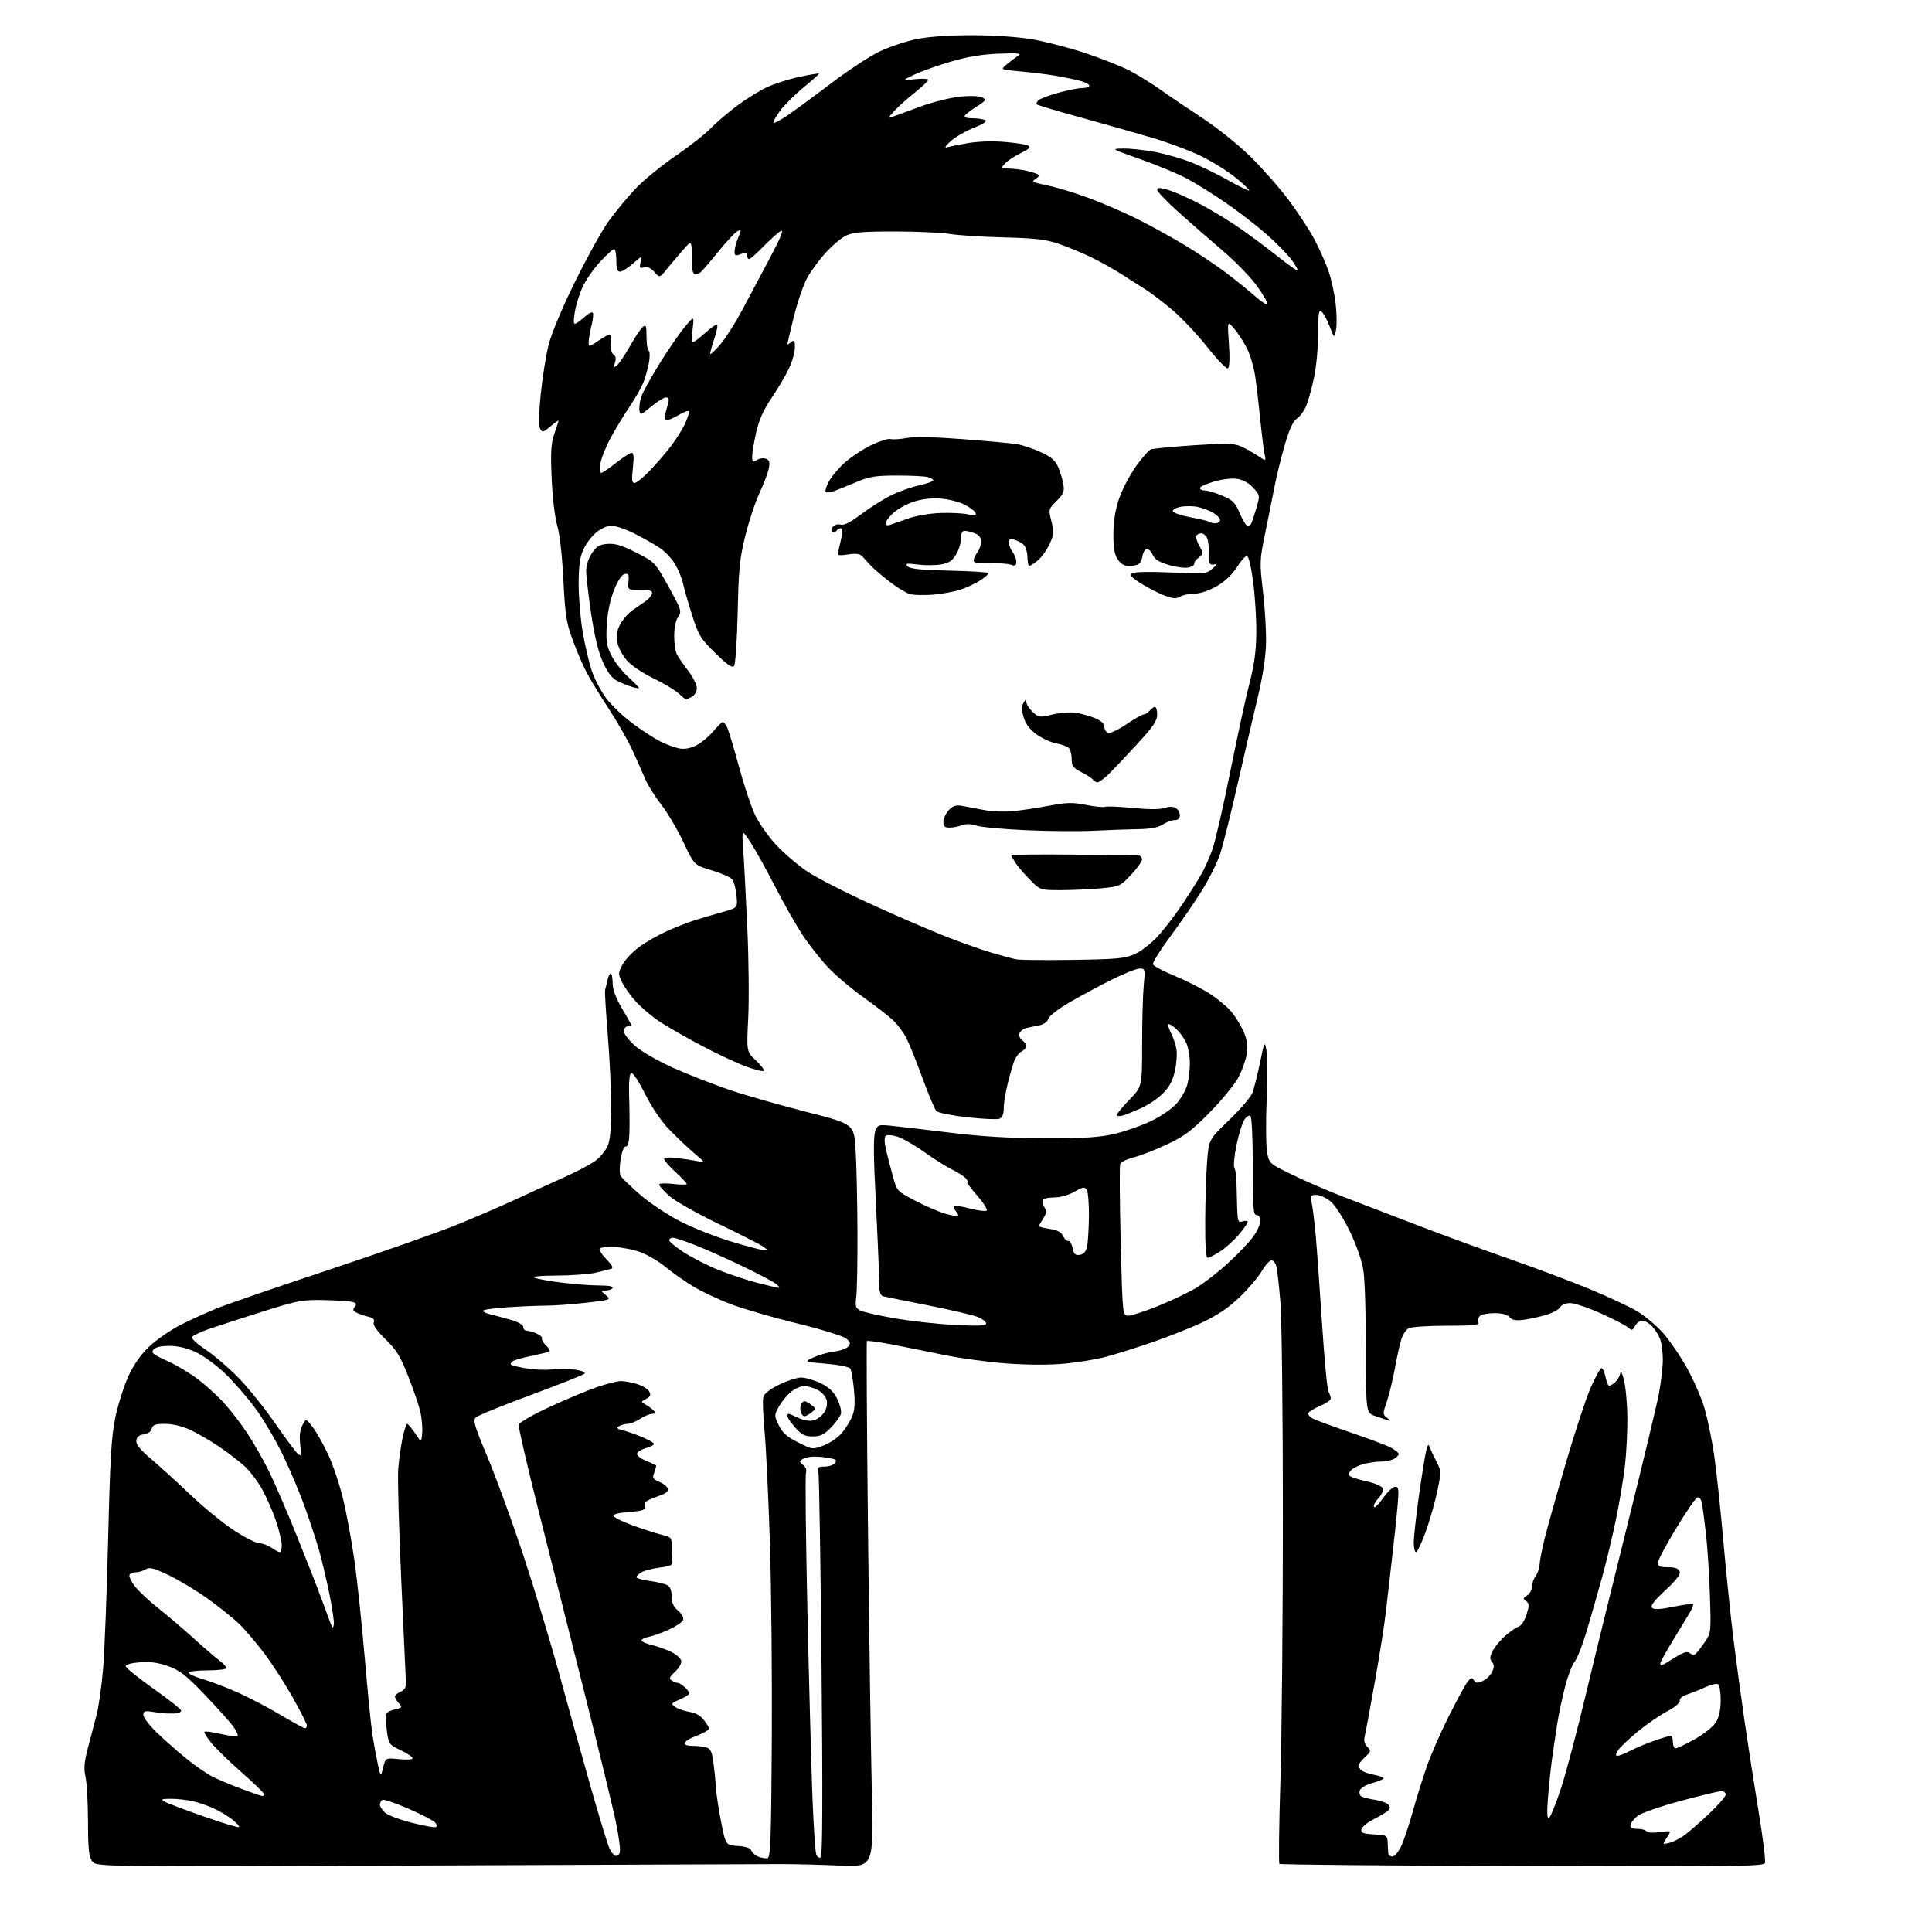 <?xml version="1.0" encoding="UTF-8" standalone="no"?>
<svg 
  version="1.1" 
  xmlns="http://www.w3.org/2000/svg" 
  xmlns:xlink="http://www.w3.org/1999/xlink" 
  xmlns:svg="http://www.w3.org/2000/svg"
  xmlns:rdf="http://www.w3.org/1999/02/22-rdf-syntax-ns#"
  xmlns:cc="http://creativecommons.org/ns#"
  xmlns:dc="http://purl.org/dc/elements/1.1/"
  viewBox="0 0 768 768"
  width="768"
  height="768"
>
<style>svg {background-color: white; }</style>"
<path stroke="none" fill="black" fill-rule="evenodd" d="M169.35,741.56C38.20,742.12 38.20,742.12 36.60,739.84C35.33,738.02 34.99,734.77 34.98,724.03C34.96,716.59 34.52,708.63 33.99,706.35C33.25,703.11 33.45,700.57 34.94,694.85C35.99,690.81 37.54,684.86 38.40,681.63C39.25,678.40 40.42,670.07 41.00,663.13C41.57,656.18 42.47,632.95 42.99,611.50C43.78,579.26 44.28,570.90 45.89,563.25C46.97,558.16 49.29,550.85 51.07,547.01C53.22,542.32 55.97,538.43 59.39,535.22C62.20,532.57 67.70,528.77 71.61,526.75C75.53,524.74 82.28,521.67 86.61,519.94C90.95,518.21 111.15,511.27 131.50,504.52C151.85,497.76 174.66,489.71 182.20,486.63C189.73,483.55 199.86,479.17 204.70,476.90C209.54,474.63 217.96,470.80 223.42,468.38C228.88,465.96 234.89,462.80 236.78,461.36C238.67,459.92 240.84,457.24 241.61,455.40C242.55,453.14 242.99,448.10 242.96,439.78C242.94,433.03 242.31,420.09 241.57,411.04C240.83,401.99 240.36,394.11 240.53,393.54C240.70,392.97 241.10,391.26 241.44,389.75C241.77,388.24 242.37,387.00 242.77,387.00C243.17,387.00 243.52,388.74 243.54,390.85C243.57,393.45 244.79,396.72 247.29,400.92C249.33,404.34 251.00,407.34 251.00,407.57C251.00,407.81 250.32,408.00 249.50,408.00C248.68,408.00 248.00,408.86 248.00,409.92C248.00,410.97 250.02,413.61 252.49,415.78C255.05,418.03 261.61,421.80 267.72,424.53C273.63,427.17 283.65,431.08 289.98,433.23C296.32,435.38 310.05,439.31 320.50,441.97C339.50,446.81 339.50,446.81 340.13,457.15C340.48,462.84 340.80,477.40 340.85,489.50C340.90,501.60 340.68,513.37 340.37,515.66C339.90,519.17 340.13,520.00 341.85,520.92C342.98,521.52 349.21,522.94 355.70,524.06C362.19,525.18 373.01,526.37 379.75,526.70C388.96,527.15 392.00,527.01 392.00,526.10C392.00,525.44 390.54,524.29 388.75,523.55C386.96,522.81 378.30,520.77 369.50,519.02C360.70,517.28 352.60,515.64 351.50,515.38C349.74,514.96 349.49,514.05 349.42,507.70C349.37,503.74 348.78,489.70 348.10,476.50C347.22,459.58 347.17,451.68 347.91,449.74C348.93,447.06 349.13,446.99 354.73,447.56C357.90,447.88 368.38,449.11 378.00,450.29C390.40,451.81 401.33,452.44 415.50,452.47C431.28,452.49 437.10,452.12 443.10,450.71C447.28,449.73 453.81,447.44 457.61,445.62C461.42,443.79 465.95,440.68 467.71,438.68C469.46,436.69 471.36,433.35 471.94,431.28C472.52,429.20 472.99,425.35 472.99,422.72C473.00,420.09 472.38,416.49 471.63,414.72C470.87,412.95 469.08,410.41 467.63,409.08C466.19,407.75 464.77,406.89 464.49,407.18C464.20,407.47 464.64,409.01 465.48,410.60C466.31,412.20 467.28,415.01 467.63,416.87C467.98,418.72 467.72,422.68 467.05,425.67C466.17,429.60 464.84,432.09 462.25,434.68C460.28,436.65 456.38,439.28 453.59,440.53C450.79,441.78 447.49,443.11 446.25,443.47C445.01,443.84 444.00,443.71 444.00,443.20C444.00,442.68 446.25,439.93 449.00,437.10C454.00,431.94 454.00,431.94 454.01,415.22C454.01,406.02 454.30,395.46 454.65,391.75C455.27,385.25 455.21,385.00 453.07,385.00C451.84,385.00 446.94,386.94 442.17,389.32C437.40,391.69 429.84,395.75 425.36,398.34C420.72,401.02 417.00,403.88 416.72,404.98C416.42,406.09 415.01,407.17 413.36,407.52C411.78,407.85 409.47,408.34 408.21,408.59C406.95,408.85 405.64,409.79 405.29,410.67C404.93,411.61 405.37,412.80 406.34,413.50C407.25,414.17 408.00,415.22 408.00,415.83C408.00,416.43 407.16,417.38 406.14,417.93C405.11,418.47 403.79,420.18 403.19,421.71C402.60,423.25 401.41,427.35 400.56,430.83C399.70,434.31 399.00,438.71 399.00,440.61C399.00,442.93 398.44,444.28 397.31,444.71C396.38,445.07 390.64,444.81 384.56,444.13C378.48,443.46 372.94,442.36 372.26,441.68C371.58,441.01 369.07,435.07 366.67,428.48C364.27,421.89 361.38,414.70 360.24,412.50C359.11,410.30 356.67,407.11 354.84,405.41C353.00,403.71 347.62,399.56 342.88,396.19C338.15,392.82 331.82,387.41 328.82,384.17C325.82,380.93 321.33,375.18 318.84,371.39C316.35,367.60 311.54,359.10 308.15,352.50C304.77,345.90 300.39,338.02 298.43,335.00C294.85,329.50 294.85,329.50 295.43,337.52C295.75,341.93 296.48,355.88 297.06,368.52C297.64,381.16 297.80,397.47 297.43,404.77C296.76,418.03 296.76,418.03 300.50,421.56C302.56,423.50 303.97,425.36 303.64,425.69C303.32,426.02 300.22,425.27 296.77,424.03C293.32,422.80 285.32,419.06 279.00,415.72C272.68,412.39 265.01,407.99 261.96,405.94C258.92,403.89 254.74,400.35 252.68,398.06C250.61,395.78 248.18,392.34 247.26,390.41C245.68,387.10 245.69,386.73 247.48,383.41C248.52,381.48 251.50,378.34 254.10,376.42C256.71,374.51 261.69,371.67 265.17,370.11C268.65,368.55 273.75,366.57 276.50,365.71C279.25,364.85 284.14,363.41 287.37,362.51C293.24,360.87 293.24,360.87 292.77,355.97C292.51,353.27 291.73,350.38 291.03,349.54C290.34,348.70 286.66,347.09 282.87,345.96C275.97,343.91 275.97,343.91 271.63,334.70C269.25,329.64 265.28,322.93 262.82,319.80C260.36,316.66 257.53,312.16 256.54,309.80C255.54,307.43 253.24,302.24 251.42,298.26C249.60,294.28 245.22,286.63 241.69,281.26C238.15,275.89 234.13,269.25 232.76,266.50C231.38,263.75 229.01,258.12 227.50,254.00C225.14,247.56 224.64,244.25 223.95,230.50C223.47,220.86 222.51,212.31 221.52,209.00C220.58,205.84 219.64,197.92 219.30,190.38C218.83,179.72 219.03,176.35 220.36,172.45C221.26,169.81 222.00,167.46 222.00,167.23C222.00,167.01 220.57,168.02 218.83,169.49C215.95,171.91 215.58,172.00 214.70,170.44C214.08,169.32 214.17,164.51 214.94,156.74C215.60,150.15 217.01,141.32 218.06,137.13C219.19,132.60 223.44,122.45 228.51,112.14C233.21,102.60 239.18,91.81 241.77,88.17C244.37,84.52 249.12,78.74 252.32,75.32C255.51,71.90 262.71,65.97 268.32,62.14C273.92,58.31 280.30,53.31 282.50,51.02C284.70,48.73 289.48,44.64 293.11,41.94C296.75,39.23 302.15,35.90 305.12,34.55C308.09,33.19 313.84,31.37 317.91,30.52C321.97,29.66 325.42,29.09 325.57,29.24C325.72,29.39 322.95,31.87 319.42,34.76C315.89,37.65 311.65,41.88 309.99,44.17C308.34,46.45 307.21,48.55 307.49,48.83C307.77,49.10 310.50,47.61 313.55,45.51C316.60,43.41 324.37,37.69 330.80,32.80C337.24,27.92 345.65,22.40 349.50,20.53C353.35,18.67 359.97,16.44 364.21,15.57C369.11,14.57 377.15,14.00 386.28,14.00C394.73,14.00 404.53,14.65 410.07,15.58C415.26,16.45 424.86,18.93 431.42,21.10C437.97,23.27 446.10,26.51 449.49,28.31C452.88,30.11 458.32,33.49 461.58,35.83C464.83,38.17 472.23,43.17 478.00,46.95C483.80,50.75 492.31,57.57 497.01,62.19C501.69,66.78 508.56,74.58 512.27,79.52C515.97,84.46 520.61,91.54 522.56,95.25C524.51,98.96 527.01,104.58 528.11,107.75C529.21,110.91 530.48,116.74 530.94,120.70C531.40,124.66 531.46,129.38 531.08,131.20C530.39,134.50 530.39,134.50 528.56,129.76C527.56,127.16 526.12,124.52 525.37,123.89C524.23,122.94 524.00,124.35 524.00,132.42C524.00,137.74 523.29,145.52 522.43,149.71C521.56,153.90 520.17,159.03 519.34,161.11C518.51,163.18 516.83,165.54 515.60,166.34C514.05,167.36 512.60,170.46 510.78,176.65C509.35,181.52 507.49,189.10 506.63,193.50C505.78,197.90 504.08,206.36 502.86,212.29C500.72,222.66 500.69,223.56 502.07,235.29C502.86,242.01 503.39,251.32 503.26,256.00C503.12,261.27 501.88,269.26 500.02,277.00C498.36,283.88 494.77,299.36 492.03,311.40C489.30,323.45 486.12,336.14 484.96,339.61C483.81,343.07 480.50,349.68 477.60,354.29C474.71,358.90 469.08,367.07 465.10,372.43C461.12,377.80 458.06,382.72 458.31,383.36C458.56,384.01 462.45,386.06 466.97,387.93C471.48,389.79 477.73,392.97 480.85,394.98C483.98,397.00 487.83,400.19 489.42,402.08C491.01,403.96 493.20,407.48 494.27,409.90C495.71,413.15 496.07,415.48 495.62,418.76C495.28,421.21 493.77,425.52 492.25,428.33C490.74,431.15 485.60,437.41 480.83,442.25C473.62,449.58 470.77,451.70 463.83,454.95C459.25,457.10 453.32,459.40 450.66,460.07C448.01,460.73 445.59,461.91 445.29,462.68C445.00,463.45 445.09,477.34 445.49,493.54C446.23,523.00 446.23,523.00 448.52,523.00C449.78,523.00 455.09,521.28 460.32,519.17C465.56,517.07 472.40,513.80 475.54,511.92C478.67,510.04 484.41,505.57 488.29,502.00C492.17,498.43 496.62,493.74 498.17,491.60C499.73,489.45 501.00,486.64 501.00,485.35C501.00,483.93 500.41,483.00 499.50,483.00C498.22,483.00 498.00,480.17 498.00,463.56C498.00,452.27 497.60,443.87 497.04,443.53C496.52,443.20 495.42,443.96 494.60,445.22C493.78,446.47 492.39,451.00 491.51,455.27C490.63,459.55 490.26,463.60 490.68,464.27C491.10,464.95 491.48,467.30 491.51,469.50C491.54,471.70 491.66,476.34 491.78,479.82C491.98,485.64 492.16,486.08 494.00,485.50C495.10,485.15 496.00,485.26 496.00,485.75C496.00,486.24 494.36,488.56 492.35,490.90C490.35,493.24 486.98,496.25 484.87,497.58C482.77,498.91 480.58,500.00 480.02,500.00C479.37,500.00 479.03,494.67 479.09,485.25C479.13,477.14 479.47,466.57 479.84,461.77C480.51,453.04 480.51,453.04 488.57,445.27C493.01,441.00 497.17,436.15 497.82,434.50C498.47,432.85 499.83,427.46 500.85,422.52C502.60,413.95 502.72,413.71 503.41,417.37C503.81,419.48 503.85,428.47 503.50,437.35C503.16,446.23 503.24,455.52 503.69,458.00C504.50,462.48 504.54,462.52 513.50,466.89C518.45,469.31 527.45,473.20 533.50,475.55C539.55,477.90 553.27,483.17 564.00,487.26C574.73,491.36 591.38,497.44 601.00,500.79C610.62,504.14 624.56,509.38 631.96,512.45C639.37,515.51 647.86,519.48 650.82,521.26C653.79,523.04 658.30,526.81 660.86,529.63C663.41,532.45 667.72,538.70 670.44,543.51C673.15,548.32 676.37,555.70 677.59,559.90C678.81,564.11 680.50,572.27 681.35,578.03C682.21,583.79 683.85,599.08 685.00,612.00C686.15,624.92 687.95,642.48 689.00,651.00C690.06,659.52 692.05,674.30 693.44,683.83C694.82,693.36 697.36,709.69 699.07,720.12C700.78,730.54 701.93,739.75 701.61,740.58C701.10,741.91 689.86,742.05 605.10,741.79C552.34,741.63 508.90,741.24 508.58,740.91C508.26,740.59 508.44,725.74 508.98,707.91C509.53,690.09 509.97,642.65 509.97,602.50C509.97,562.35 509.53,524.19 508.99,517.70C508.45,511.21 507.74,504.80 507.40,503.45C507.06,502.10 506.18,501.00 505.43,501.00C504.69,501.00 502.94,502.96 501.54,505.35C500.14,507.74 496.18,512.38 492.75,515.67C488.40,519.83 483.91,522.87 478.00,525.65C473.32,527.86 464.10,531.51 457.50,533.76C450.90,536.02 442.57,538.62 439.00,539.53C435.43,540.44 428.27,541.59 423.09,542.08C417.30,542.63 408.47,542.60 400.09,541.99C392.62,541.44 381.10,539.86 374.50,538.47C367.90,537.08 358.56,535.21 353.75,534.31C348.94,533.41 344.83,532.86 344.61,533.08C344.40,533.31 344.59,566.80 345.04,607.50C345.49,648.20 346.18,695.16 346.56,711.86C347.27,742.22 347.27,742.22 333.88,741.60C326.52,741.27 316.00,740.99 310.50,741.00C305.00,741.00 241.48,741.25 169.35,741.56zM305.00,738.69C306.30,738.50 306.54,732.45 306.80,692.49C306.96,667.19 306.63,631.65 306.05,613.50C305.48,595.35 304.52,575.37 303.93,569.10C303.34,562.83 303.11,556.70 303.42,555.47C303.79,554.00 305.93,552.29 309.74,550.42C312.91,548.87 316.86,547.60 318.52,547.60C320.18,547.60 323.63,548.61 326.19,549.85C329.57,551.48 331.38,553.20 332.82,556.09C333.90,558.29 334.57,560.94 334.29,562.00C334.02,563.05 332.24,565.50 330.35,567.45C327.58,570.30 326.15,571.00 323.06,571.00C319.90,571.00 318.65,570.36 316.10,567.47C314.40,565.52 313.00,563.50 313.00,562.97C313.00,562.43 313.21,562.00 313.47,562.00C313.72,562.00 315.47,562.74 317.36,563.63C319.46,564.63 321.80,565.02 323.38,564.62C324.81,564.26 326.70,562.85 327.60,561.49C328.61,559.95 328.98,558.07 328.60,556.53C328.25,555.16 326.65,553.35 325.04,552.52C323.42,551.68 320.99,551.00 319.63,551.00C318.27,551.00 315.86,552.09 314.28,553.42C312.70,554.75 310.57,557.39 309.55,559.28C307.74,562.63 307.75,562.81 309.60,566.61C311.05,569.59 312.85,571.17 317.26,573.38C323.01,576.26 323.03,576.26 327.48,574.56C329.94,573.62 333.15,571.43 334.62,569.68C336.10,567.93 337.94,564.97 338.72,563.11C339.76,560.63 339.96,557.77 339.47,552.50C339.10,548.53 338.45,544.73 338.04,544.07C337.61,543.37 333.52,542.54 328.40,542.10C319.50,541.35 319.50,541.35 323.50,539.54C325.70,538.54 329.41,537.51 331.73,537.24C334.06,536.97 336.52,536.07 337.20,535.26C338.21,534.04 338.04,533.45 336.29,532.04C335.11,531.08 326.42,528.41 316.98,526.11C307.54,523.81 295.74,520.39 290.77,518.52C285.80,516.65 278.98,513.45 275.61,511.41C272.25,509.38 267.33,505.92 264.67,503.73C262.02,501.54 257.61,498.90 254.87,497.86C252.14,496.82 247.49,495.87 244.54,495.74C241.58,495.61 238.82,495.84 238.40,496.26C237.98,496.69 239.14,498.58 240.98,500.48C243.40,502.98 243.94,504.06 242.92,504.38C242.14,504.62 239.39,505.31 236.81,505.91C234.23,506.51 227.25,507.03 221.31,507.06C214.44,507.10 211.26,507.43 212.57,507.97C213.71,508.43 218.66,509.30 223.57,509.90C228.48,510.50 235.11,511.00 238.31,511.00C241.93,511.00 243.88,511.38 243.50,512.00C243.16,512.55 241.94,513.00 240.79,513.00C238.69,513.00 238.69,513.00 240.84,514.86C242.96,516.70 242.88,516.73 232.96,517.86C227.44,518.49 220.36,519.00 217.21,519.01C214.07,519.01 207.11,519.30 201.75,519.66C196.39,520.01 192.00,520.63 192.00,521.04C192.00,521.45 193.24,522.08 194.75,522.43C196.26,522.79 199.86,523.75 202.75,524.57C206.03,525.50 208.00,526.61 208.00,527.53C208.00,528.34 208.65,529.00 209.45,529.00C210.25,529.00 212.04,529.52 213.42,530.15C214.81,530.78 215.72,531.65 215.45,532.09C215.18,532.52 215.90,533.76 217.05,534.83C218.21,535.91 218.78,536.99 218.33,537.25C217.87,537.50 214.75,538.27 211.38,538.96C208.02,539.65 204.66,540.59 203.91,541.05C203.17,541.51 202.82,542.15 203.14,542.48C203.46,542.80 206.31,543.48 209.47,544.00C212.64,544.51 217.16,544.67 219.53,544.34C221.90,544.02 225.96,544.07 228.54,544.45C231.37,544.88 232.88,545.52 232.33,546.07C231.83,546.57 222.21,550.39 210.96,554.55C199.71,558.71 189.88,562.73 189.12,563.47C187.95,564.62 188.66,567.01 193.78,579.16C197.10,587.05 203.48,604.52 207.95,618.00C212.41,631.48 219.01,653.30 222.61,666.50C226.21,679.70 231.85,699.95 235.14,711.50C238.44,723.05 241.66,733.59 242.32,734.93C242.97,736.26 244.01,737.52 244.63,737.72C245.25,737.92 246.03,737.36 246.37,736.47C246.71,735.58 246.05,730.27 244.90,724.68C243.76,719.08 237.88,694.92 231.85,671.00C225.83,647.08 217.52,614.09 213.38,597.70C209.25,581.30 206.02,567.20 206.19,566.36C206.36,565.50 211.80,562.37 218.50,559.27C225.10,556.21 233.62,552.65 237.43,551.36C241.23,550.06 245.46,549.00 246.81,549.00C248.16,549.00 251.03,549.53 253.19,550.18C255.35,550.82 257.55,552.15 258.07,553.13C258.81,554.52 258.54,555.18 256.85,556.08C254.75,557.20 254.74,557.28 256.59,558.31C257.64,558.89 259.09,559.96 259.82,560.69C260.92,561.77 260.83,562.00 259.32,562.01C258.32,562.01 256.15,562.91 254.50,564.00C252.85,565.09 250.60,566.00 249.50,566.01C248.40,566.02 246.85,566.44 246.05,566.95C244.93,567.66 245.27,568.02 247.55,568.56C249.17,568.94 252.64,570.15 255.25,571.25C257.86,572.35 260.00,573.58 260.00,573.98C260.00,574.38 258.57,575.12 256.83,575.62C255.08,576.12 253.47,577.09 253.24,577.78C253.00,578.49 254.48,579.72 256.66,580.62C258.77,581.49 260.63,582.33 260.78,582.47C260.93,582.61 260.62,583.87 260.09,585.27C259.23,587.52 259.44,587.94 261.99,589.00C263.57,589.65 265.10,590.83 265.41,591.62C265.76,592.53 265.04,593.42 263.48,594.03C262.12,594.56 259.83,595.46 258.40,596.02C256.72,596.68 256.00,597.57 256.37,598.51C256.73,599.47 256.15,600.15 254.71,600.48C253.50,600.75 250.58,601.09 248.23,601.24C245.89,601.38 243.90,601.95 243.83,602.50C243.75,603.05 247.03,604.72 251.10,606.21C255.17,607.71 260.43,609.41 262.79,610.01C266.90,611.05 267.07,611.25 266.98,614.80C266.93,616.83 267.02,619.39 267.19,620.48C267.45,622.16 266.75,622.55 262.43,623.10C259.64,623.45 256.38,624.26 255.18,624.90C253.98,625.55 253.00,626.45 253.00,626.91C253.00,627.37 255.33,628.05 258.17,628.43C261.02,628.81 264.17,629.55 265.17,630.09C266.41,630.75 267.00,632.20 267.00,634.58C267.00,637.11 267.72,638.71 269.56,640.30C271.10,641.62 271.89,643.11 271.53,644.00C271.20,644.83 268.69,646.53 265.95,647.78C263.20,649.03 259.62,650.33 257.98,650.65C256.34,650.98 255.00,651.63 255.00,652.09C255.00,652.55 256.91,653.39 259.25,653.96C261.59,654.53 265.07,655.79 266.99,656.75C268.91,657.71 270.63,659.28 270.81,660.23C270.99,661.19 269.89,663.13 268.36,664.54C266.06,666.67 265.83,667.28 267.04,668.05C267.84,668.55 268.91,668.98 269.42,668.98C269.93,668.99 271.17,669.74 272.17,670.65C273.18,671.57 274.00,672.68 274.00,673.14C274.00,673.60 272.31,674.68 270.25,675.55C266.76,677.02 266.63,677.23 268.34,678.49C269.36,679.24 271.94,680.15 274.09,680.51C276.85,680.98 278.62,682.06 280.15,684.21C282.26,687.17 282.26,687.27 280.41,688.37C279.36,688.99 277.18,689.98 275.56,690.57C273.94,691.16 272.44,692.17 272.23,692.82C271.98,693.57 273.05,694.00 275.17,694.01C277.00,694.02 279.48,694.29 280.67,694.61C282.40,695.07 282.98,696.23 283.56,700.35C283.95,703.18 284.41,707.75 284.58,710.50C284.75,713.25 285.71,719.55 286.70,724.50C288.51,733.50 288.51,733.50 293.31,733.81C296.48,734.01 298.31,734.63 298.69,735.64C299.01,736.48 300.23,737.56 301.39,738.03C302.55,738.51 304.18,738.80 305.00,738.69zM326.25,738.34C326.97,737.90 327.07,714.39 326.58,662.60C326.19,621.29 325.63,586.49 325.33,585.25C324.86,583.30 325.18,583.00 327.77,583.00C329.41,583.00 331.27,582.38 331.89,581.63C332.81,580.53 332.41,580.13 329.89,579.63C328.16,579.28 325.34,579.01 323.62,579.02C321.91,579.02 319.82,579.48 319.00,580.03C317.69,580.91 317.72,581.21 319.27,582.39C320.33,583.20 320.78,584.40 320.40,585.39C320.06,586.29 320.31,610.98 320.96,640.26C321.61,669.54 322.52,702.95 322.96,714.50C323.41,726.05 324.10,736.28 324.50,737.24C324.89,738.20 325.68,738.70 326.25,738.34zM553.48,738.00C554.29,738.00 555.80,736.31 556.83,734.25C557.86,732.19 559.96,726.00 561.49,720.50C563.02,715.00 565.61,706.68 567.25,702.01C568.89,697.34 572.84,688.34 576.03,682.01C579.22,675.68 582.54,669.60 583.40,668.50C584.71,666.82 585.11,666.73 585.91,667.94C586.68,669.11 587.35,669.16 589.44,668.21C590.87,667.56 592.54,665.91 593.16,664.54C594.02,662.66 594.00,661.71 593.08,660.60C592.13,659.45 592.19,658.53 593.39,656.22C594.22,654.61 596.47,651.92 598.38,650.24C600.30,648.55 602.69,646.92 603.69,646.60C604.72,646.27 606.07,644.20 606.82,641.80C607.96,638.16 607.93,637.43 606.65,636.48C605.35,635.53 605.40,635.23 607.07,634.19C608.13,633.52 609.00,631.95 609.00,630.68C609.00,629.42 609.66,627.51 610.47,626.44C611.28,625.37 611.97,623.38 612.00,622.00C612.04,620.62 612.90,616.12 613.91,612.00C614.92,607.88 618.71,594.38 622.32,582.00C625.93,569.62 630.42,555.99 632.30,551.69C634.18,547.39 636.12,543.88 636.61,543.89C637.10,543.89 637.78,545.29 638.13,547.00C638.48,548.71 639.04,550.38 639.38,550.71C639.71,551.05 640.89,550.50 641.99,549.51C643.10,548.51 644.05,546.75 644.12,545.60C644.18,544.44 644.82,545.75 645.52,548.50C646.23,551.25 646.85,558.00 646.90,563.50C646.94,569.00 646.52,577.55 645.96,582.50C645.40,587.45 643.81,597.00 642.42,603.73C641.04,610.46 638.57,620.81 636.93,626.73C635.29,632.65 632.55,642.23 630.85,648.00C629.14,653.77 626.94,659.40 625.97,660.50C624.99,661.60 623.27,666.10 622.14,670.50C621.00,674.90 619.58,681.65 618.98,685.50C618.38,689.35 617.45,695.65 616.92,699.50C616.39,703.35 615.68,710.28 615.33,714.90C614.89,720.77 615.02,723.10 615.77,722.64C616.36,722.28 618.45,717.15 620.41,711.24C622.38,705.33 626.88,688.35 630.41,673.50C633.95,658.65 641.57,627.57 647.35,604.44C653.12,581.31 658.56,558.65 659.43,554.08C660.29,549.52 661.00,543.38 661.00,540.45C661.00,537.53 660.52,533.86 659.93,532.32C659.35,530.77 657.92,528.49 656.76,527.25C655.60,526.01 653.85,525.00 652.86,525.00C651.88,525.00 650.57,525.94 649.96,527.08C648.96,528.95 648.66,529.01 647.17,527.68C646.25,526.86 641.39,524.35 636.37,522.10C631.35,519.84 625.86,518.00 624.17,518.00C622.34,518.00 620.72,518.68 620.16,519.67C619.65,520.59 617.04,521.99 614.36,522.76C611.69,523.54 607.67,524.40 605.44,524.68C602.50,525.03 601.02,524.73 600.07,523.59C599.21,522.55 597.13,522.00 594.08,522.00C591.50,522.00 588.90,522.50 588.28,523.12C587.66,523.74 587.39,524.86 587.69,525.62C588.12,526.75 585.82,527.00 575.04,527.00C567.80,527.00 561.03,527.45 560.01,527.99C558.99,528.54 557.68,530.45 557.10,532.24C556.51,534.03 555.33,539.33 554.48,544.00C553.62,548.67 552.16,554.68 551.23,557.34C549.59,562.04 549.60,562.24 551.52,563.71C552.61,564.55 552.83,564.98 552.00,564.68C551.17,564.38 548.81,563.58 546.75,562.91C543.00,561.68 543.00,561.68 542.99,536.59C542.99,522.79 542.53,508.57 541.97,505.00C541.34,501.02 539.23,494.96 536.53,489.38C534.00,484.17 530.76,479.14 528.98,477.63C527.25,476.19 524.70,475.00 523.30,475.00C520.95,475.00 520.80,475.25 521.44,478.25C521.83,480.04 522.53,485.77 523.00,491.00C523.48,496.23 524.61,511.96 525.52,525.98C526.43,539.99 527.58,552.22 528.09,553.16C528.59,554.10 529.00,555.36 529.00,555.97C529.00,556.58 526.98,557.94 524.50,559.00C522.02,560.06 520.00,561.38 520.00,561.93C520.00,562.48 520.86,563.39 521.91,563.95C522.96,564.51 529.63,566.95 536.74,569.38C543.86,571.80 551.10,574.52 552.84,575.42C554.58,576.32 556.00,577.47 556.00,577.99C556.00,578.51 555.13,579.40 554.07,579.96C553.00,580.53 550.64,581.00 548.82,581.01C546.99,581.01 543.86,581.47 541.86,582.02C539.86,582.58 537.63,583.74 536.92,584.59C535.88,585.85 535.88,586.31 536.90,586.94C537.59,587.37 540.63,588.27 543.65,588.95C546.66,589.62 549.38,590.83 549.69,591.64C550.00,592.44 549.25,594.17 548.02,595.48C546.79,596.79 545.95,598.36 546.16,598.98C546.37,599.60 547.98,598.06 549.75,595.56C551.51,593.05 553.70,591.00 554.60,591.00C556.03,591.00 556.15,591.96 555.55,598.75C555.18,603.01 554.21,612.12 553.40,619.00C552.59,625.88 551.51,635.39 550.98,640.15C550.46,644.90 548.49,657.51 546.60,668.15C544.71,678.80 542.87,688.68 542.51,690.11C542.06,691.90 542.38,693.24 543.53,694.39C545.11,695.96 545.05,696.23 542.61,698.49C541.17,699.82 540.00,701.32 540.00,701.83C540.00,702.34 540.56,703.22 541.25,703.79C541.94,704.36 544.19,705.14 546.25,705.52C548.31,705.91 550.00,706.53 550.00,706.90C550.00,707.28 548.03,708.11 545.62,708.76C543.21,709.40 540.95,710.70 540.59,711.63C540.23,712.57 540.47,713.67 541.13,714.08C541.79,714.49 544.24,715.11 546.58,715.46C548.92,715.81 551.33,716.69 551.93,717.42C552.74,718.39 552.64,719.05 551.57,719.95C550.76,720.61 548.17,722.13 545.80,723.33C543.44,724.52 541.36,726.26 541.19,727.20C540.93,728.59 541.83,728.95 546.19,729.20C551.33,729.49 551.50,729.60 551.62,732.50C551.68,734.15 551.79,736.06 551.87,736.75C551.94,737.44 552.67,738.00 553.48,738.00zM663.64,732.56C665.21,732.17 668.08,730.66 670.00,729.22C671.92,727.77 676.31,723.91 679.75,720.64C683.19,717.36 686.00,714.08 686.00,713.34C686.00,712.60 685.21,712.00 684.25,712.01C683.29,712.01 676.05,713.75 668.16,715.88C660.27,718.01 652.62,720.64 651.16,721.73C649.70,722.82 648.35,724.45 648.18,725.36C647.93,726.59 648.61,727.00 650.87,727.00C652.53,727.00 654.15,727.44 654.48,727.97C654.83,728.54 657.07,728.68 659.77,728.31C664.45,727.67 664.45,727.67 662.61,730.47C660.77,733.27 660.77,733.27 663.64,732.56zM95.00,726.31C95.28,726.04 94.15,724.74 92.50,723.41C90.85,722.09 87.61,720.11 85.29,719.02C82.98,717.92 79.15,716.58 76.79,716.04C74.43,715.49 70.47,715.05 68.00,715.05C64.19,715.06 63.80,715.23 65.44,716.18C66.50,716.80 73.48,719.44 80.94,722.05C88.40,724.67 94.72,726.58 95.00,726.31zM173.30,726.31C173.74,726.04 173.60,725.23 173.00,724.50C172.39,723.77 167.65,721.31 162.45,719.03C157.25,716.75 152.55,715.16 152.00,715.50C151.45,715.84 151.00,716.70 151.00,717.40C151.00,718.11 151.93,719.53 153.06,720.56C154.20,721.59 159.04,723.41 163.81,724.61C168.59,725.81 172.86,726.58 173.30,726.31zM104.25,713.95C104.66,713.98 105.00,713.65 105.00,713.21C105.00,712.78 100.95,708.85 95.99,704.49C91.04,700.13 85.59,694.83 83.89,692.71C82.19,690.60 81.02,688.65 81.28,688.39C81.55,688.12 84.52,688.54 87.90,689.32C91.28,690.10 94.24,690.42 94.49,690.02C94.73,689.62 93.88,687.88 92.60,686.14C91.32,684.40 86.25,678.77 81.34,673.63C74.00,665.97 71.42,663.94 66.95,662.34C63.12,660.96 59.79,660.50 55.75,660.78C52.26,661.03 50.00,661.64 50.00,662.35C50.00,663.00 54.95,667.01 61.00,671.28C67.05,675.54 72.00,679.47 72.00,680.01C72.00,680.56 70.99,681.05 69.75,681.12C68.51,681.18 66.60,681.17 65.50,681.09C64.40,681.02 62.04,680.72 60.25,680.43C57.58,680.00 57.00,680.23 57.00,681.74C57.00,682.75 59.36,685.85 62.25,688.64C65.14,691.43 70.34,696.03 73.82,698.87C77.30,701.71 82.02,704.99 84.32,706.17C86.62,707.35 91.88,709.57 96.00,711.11C100.12,712.64 103.84,713.92 104.25,713.95zM152.30,702.62C153.26,698.75 153.26,698.75 158.63,699.30C161.70,699.62 164.00,699.45 164.00,698.92C164.00,698.40 161.86,696.97 159.25,695.73C154.63,693.53 154.48,693.32 153.79,687.99C153.39,684.97 153.25,681.98 153.47,681.34C153.69,680.71 155.28,679.88 157.00,679.50C159.90,678.86 160.02,678.68 158.57,677.08C157.71,676.12 157.00,674.92 157.00,674.41C157.00,673.89 158.01,673.03 159.25,672.49C160.79,671.81 161.46,670.70 161.37,669.00C161.30,667.62 160.47,649.40 159.52,628.50C158.57,607.60 158.02,587.58 158.30,584.00C158.57,580.42 159.34,574.91 160.00,571.75C160.66,568.59 161.49,566.01 161.85,566.01C162.21,566.02 163.62,567.71 165.00,569.76C167.50,573.50 167.50,573.50 167.82,569.56C168.00,567.40 167.65,563.57 167.06,561.06C166.46,558.55 164.29,552.23 162.24,547.00C159.17,539.17 157.59,536.60 153.24,532.37C149.72,528.94 148.17,526.71 148.58,525.66C149.01,524.52 148.39,523.89 146.34,523.40C144.78,523.03 142.68,522.30 141.69,521.79C140.30,521.08 140.13,520.54 140.99,519.51C141.85,518.48 141.68,518.03 140.28,517.59C139.27,517.27 134.19,516.92 128.98,516.81C120.17,516.63 118.44,516.95 104.50,521.35C96.25,523.96 86.61,527.08 83.07,528.29C79.54,529.51 76.49,530.99 76.29,531.59C76.10,532.19 78.54,534.39 81.72,536.49C84.90,538.58 90.66,543.49 94.52,547.40C98.38,551.30 104.99,559.49 109.21,565.58C113.44,571.68 117.57,577.23 118.41,577.92C119.74,579.03 119.86,578.59 119.34,574.26C118.95,570.91 119.22,568.45 120.20,566.59C121.64,563.84 121.64,563.84 124.41,567.47C125.93,569.46 128.71,574.43 130.59,578.50C132.48,582.57 135.12,590.54 136.47,596.20C137.82,601.87 139.82,612.80 140.92,620.50C142.01,628.20 143.84,645.52 144.99,659.00C146.14,672.48 147.53,686.38 148.09,689.91C148.64,693.43 149.60,698.61 150.22,701.41C151.35,706.50 151.35,706.50 152.30,702.62zM642.92,698.00C643.56,698.00 645.95,697.04 648.24,695.88C650.53,694.71 654.86,692.91 657.86,691.88C660.86,690.84 663.69,690.00 664.16,690.00C664.62,690.00 665.00,691.12 665.00,692.50C665.00,693.88 665.49,695.00 666.09,695.00C666.69,695.00 670.11,693.36 673.69,691.36C677.44,689.26 681.01,686.40 682.10,684.61C683.37,682.52 683.99,679.63 684.00,675.81C684.00,672.68 683.54,669.83 682.97,669.48C682.41,669.13 680.05,669.71 677.72,670.76C675.40,671.81 672.15,673.11 670.50,673.64C668.76,674.19 667.60,675.20 667.74,676.05C667.88,676.90 665.82,678.64 662.74,680.27C659.86,681.79 654.62,685.39 651.10,688.27C647.58,691.15 644.04,694.51 643.23,695.75C642.23,697.28 642.13,698.00 642.92,698.00zM121.22,687.00C121.65,687.00 122.00,686.50 122.00,685.90C122.00,685.29 119.51,680.36 116.47,674.94C113.43,669.52 108.31,661.58 105.09,657.29C101.88,653.01 97.28,647.63 94.88,645.34C92.47,643.06 86.90,638.61 82.50,635.45C78.10,632.30 71.18,628.13 67.13,626.19C61.06,623.29 59.44,622.87 57.90,623.83C56.87,624.47 55.15,625.00 54.07,625.00C53.00,625.00 51.84,625.45 51.50,625.99C51.17,626.54 52.10,628.58 53.58,630.52C55.06,632.46 59.25,636.39 62.88,639.26C66.52,642.13 72.73,647.41 76.67,650.99C80.61,654.57 85.22,658.55 86.92,659.83C88.61,661.11 90.00,662.57 90.00,663.08C90.00,663.58 86.62,664.00 82.50,664.00C78.38,664.00 75.00,664.42 75.00,664.93C75.00,665.44 77.50,666.58 80.54,667.47C83.59,668.36 89.71,670.67 94.13,672.62C98.56,674.56 106.29,678.60 111.31,681.58C116.33,684.56 120.79,687.00 121.22,687.00zM660.47,662.00C660.72,662.00 663.05,660.66 665.63,659.02C669.11,656.81 670.67,656.31 671.62,657.10C672.33,657.69 673.31,657.93 673.79,657.63C674.27,657.33 675.91,655.30 677.43,653.11C680.19,649.12 680.19,649.12 679.72,634.31C679.47,626.17 678.75,615.00 678.12,609.50C677.49,604.00 676.74,598.46 676.45,597.18C676.16,595.90 675.38,595.04 674.71,595.26C674.05,595.47 670.24,601.02 666.26,607.58C662.28,614.13 659.02,620.29 659.01,621.25C659.00,622.63 659.85,623.00 663.03,623.00C665.85,623.00 667.25,623.50 667.69,624.64C668.14,625.81 666.48,628.00 661.99,632.17C657.45,636.38 655.96,638.36 656.73,639.13C657.50,639.90 659.89,639.79 665.16,638.72C669.20,637.90 672.72,637.43 672.98,637.68C673.25,637.93 672.74,639.34 671.85,640.81C670.97,642.29 667.94,647.28 665.12,651.91C662.31,656.53 660.00,660.70 660.00,661.16C660.00,661.62 660.21,662.00 660.47,662.00zM132.70,645.89C132.92,645.00 132.15,639.60 131.00,633.89C129.84,628.17 128.00,620.35 126.90,616.50C125.80,612.65 123.30,605.00 121.34,599.50C119.39,594.00 115.41,584.54 112.50,578.49C109.60,572.43 104.54,563.88 101.26,559.49C97.99,555.09 92.56,548.90 89.20,545.73C85.85,542.55 80.72,538.84 77.80,537.49C74.35,535.88 70.71,535.02 67.37,535.01C64.04,535.00 61.81,535.52 61.01,536.49C59.96,537.76 60.78,538.43 66.44,540.97C70.10,542.62 75.72,545.98 78.92,548.44C82.12,550.90 86.81,555.22 89.35,558.05C91.89,560.87 95.94,566.17 98.37,569.84C100.79,573.50 104.56,580.10 106.75,584.50C108.94,588.90 113.99,600.58 117.97,610.45C121.94,620.32 126.51,632.02 128.13,636.45C129.74,640.88 131.34,645.17 131.68,646.00C132.22,647.29 132.36,647.28 132.70,645.89zM111.22,617.00C111.65,617.00 112.00,615.73 112.00,614.18C112.00,612.62 110.94,608.22 109.64,604.40C108.34,600.58 105.83,594.91 104.08,591.79C102.32,588.67 99.18,584.58 97.09,582.70C95.01,580.82 90.52,577.39 87.11,575.08C83.71,572.76 78.57,569.78 75.71,568.44C72.47,566.94 68.67,566.02 65.66,566.01C61.70,566.00 60.72,566.35 60.30,567.94C59.99,569.13 58.77,570.01 57.15,570.19C55.34,570.40 54.40,571.17 54.20,572.61C53.98,574.15 55.60,576.16 60.20,580.07C63.66,583.01 70.55,589.29 75.50,594.01C80.45,598.74 88.04,604.99 92.36,607.91C96.69,610.83 101.43,613.30 102.90,613.40C104.37,613.50 106.67,614.35 108.01,615.29C109.35,616.23 110.79,617.00 111.22,617.00zM562.91,617.00C562.41,617.00 562.00,615.26 562.00,613.13C562.00,611.01 562.90,602.80 564.01,594.88C565.12,586.97 566.40,578.92 566.87,577.00C567.59,574.02 567.83,573.80 568.45,575.50C568.85,576.60 570.04,579.14 571.09,581.14C572.92,584.62 572.93,585.11 571.38,592.64C570.49,596.96 568.43,604.21 566.79,608.75C565.15,613.29 563.40,617.00 562.91,617.00zM319.78,563.00C319.32,563.00 318.68,562.33 318.36,561.50C318.05,560.67 318.05,559.33 318.36,558.50C318.68,557.67 319.32,557.00 319.78,557.00C320.24,557.00 321.49,557.67 322.56,558.50C324.48,559.98 324.48,560.02 322.56,561.50C321.49,562.33 320.24,563.00 319.78,563.00zM309.50,511.91C310.05,511.93 309.60,511.24 308.50,510.38C307.40,509.53 301.52,506.42 295.42,503.47C289.33,500.53 280.88,496.74 276.65,495.06C272.41,493.38 268.28,492.00 267.47,492.00C266.66,492.00 266.00,492.46 266.00,493.02C266.00,493.58 268.68,495.77 271.95,497.89C275.22,500.00 281.41,503.14 285.70,504.86C289.99,506.58 296.88,508.87 301.00,509.94C305.12,511.01 308.95,511.90 309.50,511.91zM429.23,498.82C430.81,498.60 431.68,497.61 432.13,495.50C432.48,493.85 432.81,488.45 432.87,483.50C432.92,478.55 432.53,473.82 432.00,473.00C431.16,471.70 430.51,471.80 427.07,473.75C424.79,475.05 421.41,476.00 419.11,476.00C416.91,476.00 414.85,476.43 414.53,476.96C414.20,477.49 414.48,478.79 415.15,479.86C416.13,481.44 416.04,482.28 414.68,484.37C413.76,485.78 413.00,487.14 413.00,487.40C413.00,487.66 414.93,488.17 417.30,488.52C420.36,488.98 421.88,489.79 422.59,491.33C423.13,492.53 424.07,493.41 424.67,493.29C425.27,493.17 426.04,494.44 426.37,496.11C426.86,498.55 427.42,499.08 429.23,498.82zM303.47,496.91C305.36,497.00 305.36,496.94 303.32,495.51C302.16,494.70 294.17,490.64 285.58,486.49C276.98,482.34 268.16,477.33 265.98,475.36C263.79,473.38 262.00,471.37 262.00,470.87C262.00,470.38 264.46,470.27 267.50,470.63C270.52,470.98 273.00,471.00 273.00,470.66C273.00,470.32 270.98,468.17 268.50,465.89C266.02,463.61 264.00,461.29 264.00,460.73C264.00,460.10 265.96,459.96 269.25,460.36C272.14,460.70 275.85,461.27 277.50,461.62C280.41,462.23 280.37,462.14 276.00,458.45C273.52,456.36 269.10,452.17 266.17,449.15C262.84,445.71 259.18,440.34 256.39,434.79C253.72,429.46 251.51,426.18 250.86,426.58C250.19,427.00 249.90,430.48 250.09,435.87C250.26,440.62 250.31,447.09 250.20,450.25C250.07,454.10 249.60,455.92 248.81,455.75C248.08,455.60 247.27,457.55 246.73,460.71C246.25,463.58 246.23,466.59 246.69,467.41C247.15,468.22 250.66,471.62 254.51,474.95C258.35,478.28 265.55,483.06 270.51,485.57C275.46,488.09 284.46,491.65 290.51,493.49C296.55,495.32 302.39,496.87 303.47,496.91zM380.89,483.40C381.11,483.21 380.71,482.35 380.00,481.50C379.29,480.65 378.96,479.71 379.25,479.42C379.54,479.12 382.41,479.57 385.63,480.41C388.84,481.25 391.81,481.59 392.22,481.18C392.63,480.77 390.92,478.08 388.41,475.22C385.90,472.35 384.16,470.00 384.54,470.00C384.93,470.00 384.68,469.32 383.99,468.49C383.30,467.66 380.88,466.09 378.62,465.00C376.35,463.91 371.35,460.76 367.50,458.01C363.65,455.25 358.80,452.47 356.72,451.83C354.42,451.12 352.58,451.03 352.03,451.58C351.49,452.13 351.56,454.32 352.20,457.00C352.78,459.48 354.00,464.20 354.90,467.50C356.54,473.50 356.54,473.50 364.02,477.40C368.13,479.54 373.52,481.85 376.00,482.53C378.48,483.21 380.68,483.60 380.89,483.40zM426.55,381.57C443.98,381.31 447.18,381.01 451.05,379.29C453.50,378.19 457.55,375.10 460.05,372.40C462.56,369.71 466.87,364.12 469.64,360.00C472.41,355.88 475.87,350.44 477.33,347.92C478.79,345.40 480.91,340.68 482.04,337.42C483.16,334.16 486.34,320.25 489.10,306.50C491.86,292.75 495.28,277.00 496.71,271.50C498.61,264.21 499.34,258.79 499.40,251.50C499.46,246.00 498.89,236.89 498.14,231.25C497.31,225.05 496.33,221.00 495.64,221.00C495.01,221.00 493.21,223.05 491.63,225.55C489.79,228.46 486.90,231.16 483.63,233.04C480.46,234.85 477.06,235.98 474.74,235.99C472.67,236.00 470.13,236.53 469.09,237.18C467.60,238.11 466.28,238.00 462.77,236.66C460.33,235.72 456.15,233.58 453.49,231.89C449.72,229.50 448.97,228.62 450.08,227.88C450.93,227.31 457.14,227.18 465.51,227.57C478.96,228.19 479.61,228.13 482.01,226.02C483.57,224.65 483.88,224.03 482.83,224.35C481.92,224.64 480.97,224.34 480.72,223.69C480.48,223.03 480.36,220.93 480.46,219.00C480.56,217.07 480.25,214.71 479.78,213.75C479.31,212.79 478.30,212.00 477.52,212.00C476.75,212.00 475.86,212.41 475.55,212.91C475.24,213.41 475.78,215.24 476.75,216.96C478.44,220.00 478.44,220.15 476.50,221.62C475.40,222.46 474.61,223.55 474.74,224.05C474.88,224.55 473.90,225.24 472.56,225.57C471.23,225.91 467.71,225.48 464.74,224.61C460.72,223.44 459.04,222.38 458.16,220.44C457.50,219.01 456.42,218.03 455.74,218.25C455.06,218.47 454.34,219.75 454.15,221.08C453.96,222.41 453.28,223.83 452.65,224.23C452.02,224.64 450.27,224.98 448.77,224.98C446.91,225.00 445.49,224.15 444.29,222.31C442.98,220.32 442.54,217.69 442.59,212.06C442.64,206.94 443.39,202.41 444.92,198.00C446.17,194.43 449.15,188.74 451.56,185.37C453.96,182.00 456.64,178.97 457.50,178.64C458.37,178.30 466.03,177.57 474.53,177.00C487.49,176.13 490.50,176.20 493.24,177.42C495.03,178.21 498.03,179.89 499.90,181.13C503.31,183.39 503.31,183.39 502.68,180.45C502.33,178.83 501.58,172.78 501.00,167.00C500.43,161.22 499.52,153.44 498.98,149.71C498.44,145.97 496.89,140.80 495.55,138.21C494.21,135.62 491.94,132.15 490.50,130.50C487.89,127.50 487.89,127.50 488.51,136.65C488.91,142.47 488.76,146.03 488.11,146.43C487.55,146.78 483.88,142.99 479.96,138.02C476.04,133.05 469.86,126.47 466.23,123.39C462.60,120.31 457.80,116.63 455.57,115.21C453.33,113.79 449.03,111.05 446.02,109.11C443.00,107.17 437.60,104.14 434.02,102.39C430.43,100.63 424.57,98.19 421.00,96.97C415.69,95.16 411.68,94.69 399.06,94.37C390.56,94.16 380.89,93.54 377.56,93.00C374.23,92.46 364.37,92.01 355.65,92.01C343.11,92.00 339.09,92.34 336.39,93.62C334.52,94.51 330.85,97.57 328.24,100.43C325.63,103.29 322.30,107.85 320.82,110.57C319.35,113.28 316.99,120.18 315.57,125.90C314.16,131.62 313.00,136.51 313.00,136.77C313.00,137.03 313.68,136.68 314.50,136.00C315.78,134.94 316.00,135.24 315.99,138.13C315.98,139.98 314.92,143.75 313.61,146.50C312.31,149.25 309.21,154.51 306.72,158.19C303.52,162.91 301.72,166.93 300.59,171.88C299.72,175.74 299.00,180.05 299.00,181.46C299.00,183.71 299.23,183.88 300.87,182.85C301.89,182.21 303.52,181.99 304.49,182.36C305.87,182.89 306.11,183.72 305.60,186.27C305.24,188.04 303.58,192.43 301.90,196.00C300.23,199.57 297.69,207.22 296.26,213.00C294.03,222.04 293.61,226.29 293.24,243.50C292.99,254.61 292.36,264.04 291.80,264.72C291.06,265.63 289.15,264.31 284.36,259.62C278.43,253.80 277.68,252.58 275.08,244.40C273.53,239.50 271.93,233.93 271.53,232.00C271.13,230.07 269.75,226.66 268.46,224.42C267.17,222.18 264.37,219.19 262.24,217.78C260.11,216.37 255.60,213.81 252.21,212.11C248.83,210.40 244.73,209.00 243.11,209.00C241.35,209.00 238.84,210.10 236.93,211.71C235.16,213.20 232.89,216.24 231.88,218.46C230.51,221.46 230.04,224.96 230.02,232.07C230.01,237.34 230.72,245.89 231.60,251.07C232.48,256.26 234.09,263.20 235.18,266.50C236.27,269.80 238.89,274.79 241.00,277.59C243.10,280.39 247.90,284.95 251.66,287.72C255.42,290.49 260.30,293.66 262.50,294.76C264.70,295.86 267.94,297.07 269.70,297.45C271.87,297.92 274.06,297.59 276.49,296.44C278.46,295.51 281.56,293.00 283.38,290.87C285.20,288.74 286.97,287.00 287.31,287.00C287.65,287.00 288.39,287.85 288.94,288.90C289.50,289.94 291.58,296.79 293.57,304.11C295.55,311.44 298.41,320.15 299.92,323.47C301.43,326.82 305.23,332.29 308.42,335.74C311.59,339.17 317.25,344.00 320.98,346.49C324.71,348.97 336.26,354.87 346.63,359.60C357.01,364.34 370.45,370.14 376.50,372.49C382.55,374.84 390.65,377.69 394.50,378.82C398.35,379.94 402.62,381.09 404.00,381.36C405.38,381.64 415.52,381.73 426.55,381.57zM421.50,353.85C413.50,353.83 413.50,353.83 409.50,349.80C407.30,347.58 404.72,344.58 403.76,343.13C402.80,341.68 402.01,340.27 402.01,340.00C402.00,339.73 412.91,339.60 426.25,339.73C439.59,339.85 451.29,339.97 452.25,339.98C453.21,339.99 454.00,340.70 454.00,341.56C454.00,342.42 452.02,345.21 449.60,347.77C445.28,352.35 445.06,352.44 437.35,353.14C433.03,353.54 425.90,353.85 421.50,353.85zM435.00,330.23C429.23,330.52 417.07,330.44 408.00,330.03C398.93,329.63 390.01,328.81 388.18,328.20C385.99,327.48 384.01,327.42 382.37,328.05C380.99,328.57 378.77,329.00 377.43,329.00C375.56,329.00 375.00,328.47 375.00,326.69C375.00,325.42 375.96,323.35 377.13,322.09C378.76,320.34 379.98,319.93 382.38,320.34C384.09,320.64 387.98,321.37 391.00,321.96C394.02,322.56 399.20,322.79 402.50,322.47C405.80,322.16 412.30,321.18 416.94,320.30C424.08,318.95 426.35,318.90 431.69,319.96C435.16,320.65 438.58,320.99 439.29,320.72C440.00,320.45 444.98,320.66 450.36,321.19C456.61,321.80 461.14,321.80 462.90,321.19C464.62,320.59 466.28,320.58 467.33,321.16C468.25,321.68 469.00,322.98 469.00,324.05C469.00,325.34 468.32,326.00 466.96,326.00C465.85,326.00 463.72,326.79 462.24,327.75C460.38,328.96 457.40,329.53 452.53,329.60C448.66,329.65 440.77,329.94 435.00,330.23zM436.31,310.99C435.65,310.99 434.84,310.54 434.49,309.99C434.15,309.43 432.09,308.07 429.93,306.97C426.54,305.23 426.00,304.50 426.00,301.60C426.00,299.76 425.44,297.78 424.75,297.21C424.06,296.64 421.81,295.86 419.75,295.48C417.68,295.09 414.21,293.49 412.04,291.92C409.37,289.98 407.72,287.80 406.93,285.16C406.08,282.32 406.06,280.74 406.85,279.38C407.72,277.88 407.95,277.82 407.97,279.08C407.99,279.94 409.12,281.70 410.49,282.99C412.87,285.23 413.20,285.27 418.41,284.02C421.40,283.31 425.61,283.00 427.77,283.35C429.93,283.69 433.34,284.66 435.35,285.50C437.71,286.49 439.00,287.69 439.00,288.91C439.00,289.94 439.65,291.04 440.44,291.34C441.24,291.64 444.50,290.12 447.69,287.95C450.89,285.78 454.01,284.00 454.63,284.00C455.25,284.00 456.32,283.32 457.00,282.50C457.68,281.68 458.64,281.00 459.12,281.00C459.61,281.00 460.00,282.38 460.00,284.06C460.00,286.48 458.42,288.84 452.47,295.31C448.33,299.82 443.27,305.18 441.22,307.24C439.18,309.29 436.96,310.98 436.31,310.99zM272.71,278.00C272.48,278.00 271.12,276.92 269.70,275.59C268.27,274.27 263.76,271.58 259.67,269.61C255.56,267.64 250.87,264.48 249.17,262.54C247.48,260.62 245.78,257.37 245.40,255.32C244.88,252.55 245.19,250.69 246.60,248.08C247.65,246.14 249.85,243.65 251.50,242.53C253.15,241.41 255.48,239.80 256.68,238.95C257.88,238.10 259.01,236.75 259.18,235.95C259.43,234.83 258.35,234.50 254.50,234.50C249.50,234.50 249.50,234.50 249.83,231.16C250.10,228.38 249.85,227.88 248.33,228.18C247.17,228.40 245.62,230.71 244.10,234.51C242.58,238.28 241.52,243.35 241.22,248.18C240.83,254.64 241.10,256.57 242.93,260.35C244.12,262.82 247.10,266.68 249.55,268.94C252.00,271.20 254.00,273.23 254.00,273.45C254.00,273.68 252.74,273.50 251.19,273.05C249.65,272.61 247.02,271.54 245.35,270.68C243.24,269.59 241.51,267.31 239.62,263.09C237.81,259.05 236.28,252.70 234.96,243.78C233.89,236.48 233.01,228.88 233.00,226.90C233.00,224.80 233.95,221.88 235.28,219.90C237.15,217.12 238.29,216.45 241.55,216.20C244.58,215.98 247.33,216.82 252.97,219.70C260.37,223.48 260.43,223.55 265.78,233.22C270.88,242.46 271.07,243.06 269.58,245.20C268.62,246.56 268.00,249.54 268.00,252.79C268.00,255.73 268.50,259.06 269.10,260.19C269.71,261.32 271.73,264.25 273.60,266.70C275.47,269.15 277.00,272.23 277.00,273.54C277.00,274.88 276.15,276.38 275.07,276.96C274.00,277.53 272.94,278.00 272.71,278.00zM370.82,236.40C367.34,236.66 363.30,236.57 361.84,236.19C360.37,235.81 356.84,233.70 353.98,231.50C351.13,229.30 347.83,226.53 346.65,225.35C345.47,224.16 343.87,222.42 343.10,221.48C342.00,220.13 340.75,219.90 337.24,220.38C332.77,220.99 332.77,220.99 333.44,218.25C333.82,216.74 334.37,214.26 334.67,212.75C335.00,211.14 334.79,210.00 334.17,210.00C333.59,210.00 332.84,210.46 332.49,211.02C332.14,211.58 331.42,211.76 330.88,211.43C330.27,211.05 330.35,210.29 331.09,209.39C331.77,208.58 333.09,208.21 334.16,208.55C335.44,208.96 338.01,207.66 342.26,204.46C345.68,201.89 350.96,198.54 353.99,197.01C357.02,195.49 362.09,193.67 365.25,192.96C368.41,192.26 371.00,191.36 371.00,190.96C371.00,190.56 369.99,189.96 368.75,189.63C367.51,189.30 362.00,189.03 356.50,189.04C348.04,189.05 345.57,189.44 340.50,191.59C337.20,192.99 333.24,194.60 331.70,195.18C330.16,195.76 328.60,195.94 328.24,195.58C327.88,195.22 328.45,193.32 329.51,191.36C330.56,189.40 333.47,185.98 335.96,183.76C338.46,181.55 343.19,178.45 346.49,176.87C349.78,175.30 353.18,174.24 354.04,174.51C354.91,174.79 357.76,174.61 360.39,174.12C363.49,173.54 371.41,173.70 382.84,174.58C392.55,175.33 402.24,176.22 404.36,176.58C406.49,176.93 410.70,178.34 413.71,179.73C418.02,181.70 419.52,183.01 420.70,185.81C421.52,187.78 422.43,190.85 422.72,192.65C423.16,195.37 422.71,196.45 419.99,199.17C416.76,202.40 416.74,202.46 417.96,207.24C419.07,211.55 418.99,212.50 417.14,216.42C416.02,218.82 413.89,221.73 412.41,222.89C410.94,224.05 409.45,225.00 409.12,225.00C408.78,225.00 408.47,223.40 408.42,221.46C408.38,219.51 407.71,217.31 406.92,216.57C406.14,215.82 404.49,214.91 403.25,214.54C401.49,214.01 401.01,214.26 401.03,215.68C401.05,216.68 401.72,218.37 402.53,219.44C403.34,220.51 404.00,222.25 404.00,223.31C404.00,224.87 403.57,225.09 401.75,224.46C400.51,224.04 396.69,223.79 393.25,223.90C388.66,224.05 387.01,223.76 387.03,222.80C387.05,222.09 387.72,220.63 388.53,219.56C389.34,218.49 390.00,216.57 390.00,215.28C390.00,213.70 389.18,212.64 387.43,211.98C386.02,211.44 384.22,211.00 383.43,211.00C382.49,211.00 382.00,212.08 382.00,214.13C382.00,215.85 381.10,218.72 380.00,220.50C378.45,223.02 377.08,223.89 373.92,224.40C371.68,224.76 367.52,224.76 364.67,224.40C360.31,223.85 359.70,223.97 360.80,225.13C361.76,226.14 366.09,226.59 377.55,226.84C386.05,227.03 393.00,227.48 392.99,227.84C392.99,228.20 391.53,229.47 389.74,230.66C387.96,231.85 384.39,233.52 381.82,234.38C379.24,235.23 374.29,236.14 370.82,236.40zM353.75,208.66C354.71,208.35 357.98,207.21 361.00,206.12C364.17,204.99 369.68,204.05 374.00,203.91C378.12,203.77 383.02,204.03 384.88,204.48C387.52,205.12 388.17,205.01 387.82,203.97C387.58,203.23 385.63,201.72 383.49,200.62C381.35,199.51 377.04,198.41 373.90,198.19C370.21,197.92 366.41,198.37 363.13,199.46C360.34,200.38 356.70,202.41 355.03,203.97C353.36,205.53 352.00,207.35 352.00,208.02C352.00,208.73 352.73,209.00 353.75,208.66zM495.89,209.00C496.43,209.00 497.09,208.66 497.34,208.25C497.59,207.84 498.49,205.12 499.35,202.22C500.91,196.93 500.91,196.93 498.21,193.93C496.52,192.06 494.14,190.71 491.88,190.36C489.77,190.02 485.91,190.46 482.63,191.42C479.53,192.32 477.00,193.49 477.00,194.03C477.00,194.56 477.93,195.00 479.06,195.00C480.20,195.00 483.31,195.94 485.96,197.08C490.12,198.87 491.09,199.85 492.84,204.08C493.97,206.79 495.34,209.00 495.89,209.00zM483.17,208.00C484.18,208.00 485.00,207.42 485.00,206.72C485.00,206.01 483.76,204.71 482.25,203.83C480.74,202.95 478.00,201.91 476.17,201.52C474.34,201.13 471.27,201.10 469.36,201.46C467.39,201.83 466.04,202.62 466.25,203.26C466.46,203.89 469.70,204.97 473.44,205.66C477.19,206.36 480.50,207.16 480.79,207.46C481.09,207.76 482.16,208.00 483.17,208.00zM252.24,192.00C252.97,192.00 255.63,189.86 258.15,187.25C260.67,184.64 264.48,180.24 266.61,177.47C268.75,174.71 271.36,170.54 272.41,168.21C273.46,165.88 274.07,163.73 273.77,163.44C273.47,163.14 271.71,163.81 269.86,164.94C268.01,166.07 265.89,166.99 265.13,167.00C264.20,167.00 263.96,166.29 264.39,164.75C264.73,163.51 265.29,161.49 265.62,160.25C266.05,158.64 265.78,158.00 264.70,158.00C263.87,158.00 261.23,159.64 258.84,161.64C254.74,165.07 254.48,165.16 254.18,163.12C254.00,161.94 254.34,159.50 254.93,157.71C255.52,155.91 258.82,149.93 262.25,144.41C265.69,138.89 270.17,132.38 272.22,129.94C275.94,125.50 275.94,125.50 275.33,130.75C275.00,133.64 275.07,136.00 275.49,136.00C275.91,136.00 278.00,134.43 280.13,132.50C282.26,130.57 284.43,129.00 284.95,129.00C285.47,129.00 285.02,131.55 283.94,134.66C282.87,137.78 282.17,140.50 282.38,140.71C282.59,140.92 284.40,139.18 286.41,136.83C288.42,134.49 292.23,128.51 294.89,123.54C297.55,118.57 302.55,109.16 306.01,102.64C310.38,94.37 311.71,91.09 310.39,91.81C309.35,92.38 306.27,95.13 303.54,97.92C300.81,100.72 298.22,103.00 297.79,103.00C297.35,103.00 297.00,102.34 297.00,101.52C297.00,100.36 296.47,100.25 294.50,101.00C292.35,101.82 292.00,101.67 292.00,99.94C292.00,98.84 292.65,96.37 293.45,94.46C294.82,91.18 294.80,91.04 293.10,91.94C292.11,92.48 288.65,96.19 285.40,100.20C282.16,104.22 279.05,107.83 278.50,108.23C277.95,108.64 276.94,108.98 276.25,108.98C275.37,109.00 274.99,106.98 274.97,102.25C274.95,95.50 274.95,95.50 271.72,99.13C269.95,101.13 267.09,104.51 265.36,106.63C262.22,110.50 262.22,110.50 260.14,108.13C258.76,106.56 257.37,105.93 256.03,106.28C254.27,106.74 254.10,106.47 254.67,104.16C255.34,101.50 255.34,101.50 251.63,104.75C249.60,106.54 247.27,108.00 246.47,108.00C245.40,108.00 245.00,106.79 245.00,103.50C245.00,101.03 244.61,99.00 244.14,99.00C243.66,99.00 241.16,101.26 238.57,104.03C235.98,106.80 232.80,111.41 231.50,114.28C230.21,117.15 228.83,121.70 228.44,124.39C227.86,128.41 227.98,129.14 229.12,128.49C229.88,128.06 231.51,126.79 232.75,125.68C233.98,124.57 235.28,123.94 235.62,124.29C235.97,124.64 235.75,126.94 235.13,129.40C234.51,131.87 234.00,134.83 234.00,135.98C234.00,138.02 234.09,138.01 237.73,135.54C239.78,134.14 241.84,133.00 242.31,133.00C242.77,133.00 243.02,134.60 242.85,136.55C242.66,138.72 243.06,140.42 243.88,140.92C244.77,141.48 244.96,142.54 244.46,144.12C243.80,146.21 243.90,146.33 245.32,145.15C246.21,144.41 248.51,141.00 250.43,137.56C252.35,134.12 254.62,130.73 255.46,130.03C256.81,128.91 257.00,129.38 257.00,133.82C257.00,136.60 257.39,139.13 257.87,139.42C258.36,139.72 258.38,141.92 257.92,144.41C257.46,146.85 256.43,150.44 255.62,152.37C254.81,154.31 252.39,158.51 250.24,161.70C248.08,164.89 244.73,170.43 242.78,174.00C240.83,177.57 238.99,182.19 238.68,184.25C238.38,186.31 238.51,188.00 238.97,188.00C239.44,188.00 242.10,186.20 244.88,184.00C247.66,181.80 250.46,180.00 251.10,180.00C251.92,180.00 252.06,181.73 251.58,186.00C251.05,190.68 251.19,192.00 252.24,192.00zM503.83,120.90C504.02,120.40 502.15,117.16 499.69,113.71C497.22,110.25 490.99,103.85 485.85,99.49C480.71,95.13 472.79,88.21 468.25,84.12C463.71,80.02 460.00,76.12 460.00,75.44C460.00,74.47 461.03,74.51 464.65,75.59C467.20,76.36 473.08,79.00 477.70,81.46C482.32,83.92 489.57,88.38 493.80,91.37C498.04,94.35 504.63,99.30 508.46,102.35C512.29,105.41 515.60,107.73 515.82,107.51C516.04,107.30 514.97,105.40 513.44,103.31C511.92,101.21 507.48,96.68 503.58,93.24C499.69,89.80 492.39,84.15 487.38,80.70C482.36,77.24 475.38,72.88 471.88,71.01C468.37,69.13 460.10,65.69 453.50,63.35C441.50,59.11 441.50,59.11 446.66,59.05C449.50,59.02 455.20,59.65 459.33,60.44C463.46,61.23 469.92,63.09 473.67,64.58C477.43,66.07 484.03,69.29 488.34,71.72C492.66,74.15 496.37,75.96 496.59,75.74C496.81,75.52 494.41,73.24 491.25,70.67C488.09,68.09 481.89,64.22 477.48,62.06C473.07,59.90 464.07,56.55 457.48,54.61C450.89,52.67 438.12,49.05 429.10,46.56C420.08,44.08 412.46,41.80 412.17,41.50C411.87,41.21 412.12,40.48 412.73,39.87C413.33,39.27 416.89,37.93 420.64,36.89C424.39,35.85 428.70,35.00 430.23,35.00C431.75,35.00 433.00,34.57 433.00,34.04C433.00,33.51 431.31,32.64 429.25,32.10C427.19,31.56 422.80,30.66 419.50,30.09C416.20,29.53 409.94,28.76 405.58,28.38C397.66,27.69 397.66,27.69 400.18,25.60C401.57,24.44 403.56,22.93 404.61,22.23C406.18,21.18 404.92,21.03 397.00,21.33C390.41,21.58 384.59,22.55 378.00,24.48C372.77,26.02 366.25,28.34 363.50,29.64C358.50,32.01 358.50,32.01 363.75,31.47C366.64,31.17 369.00,31.29 369.00,31.73C369.00,32.16 366.61,34.43 363.69,36.76C360.76,39.09 357.05,42.42 355.44,44.15C353.13,46.63 352.93,47.14 354.50,46.53C355.60,46.10 360.68,44.24 365.78,42.38C370.89,40.52 378.12,38.72 381.88,38.37C385.90,38.00 389.46,38.16 390.52,38.75C392.13,39.65 391.88,40.05 388.25,42.34C386.00,43.76 383.88,45.39 383.53,45.96C383.12,46.61 384.31,47.01 386.69,47.02C388.79,47.02 391.04,47.37 391.70,47.79C392.44,48.26 390.71,49.40 387.16,50.77C384.01,52.00 379.87,54.38 377.96,56.08C376.06,57.77 375.29,58.91 376.26,58.60C377.23,58.30 381.01,57.53 384.67,56.90C388.63,56.21 394.55,56.01 399.31,56.41C403.71,56.77 407.97,57.44 408.77,57.89C409.86,58.50 409.10,59.26 405.75,60.88C403.28,62.07 400.46,63.94 399.48,65.03C397.73,66.95 397.77,67.00 401.10,67.02C402.97,67.04 406.22,67.45 408.33,67.94C410.44,68.43 412.46,69.12 412.82,69.49C413.19,69.85 412.60,70.64 411.52,71.25C409.85,72.18 410.57,72.55 416.43,73.73C420.20,74.50 427.84,76.83 433.40,78.92C438.95,81.01 447.61,84.79 452.64,87.32C457.67,89.84 465.99,94.45 471.14,97.56C476.29,100.66 483.65,105.59 487.50,108.52C491.35,111.44 496.52,115.63 499.00,117.82C501.48,120.01 503.65,121.39 503.83,120.90z" />

</svg>